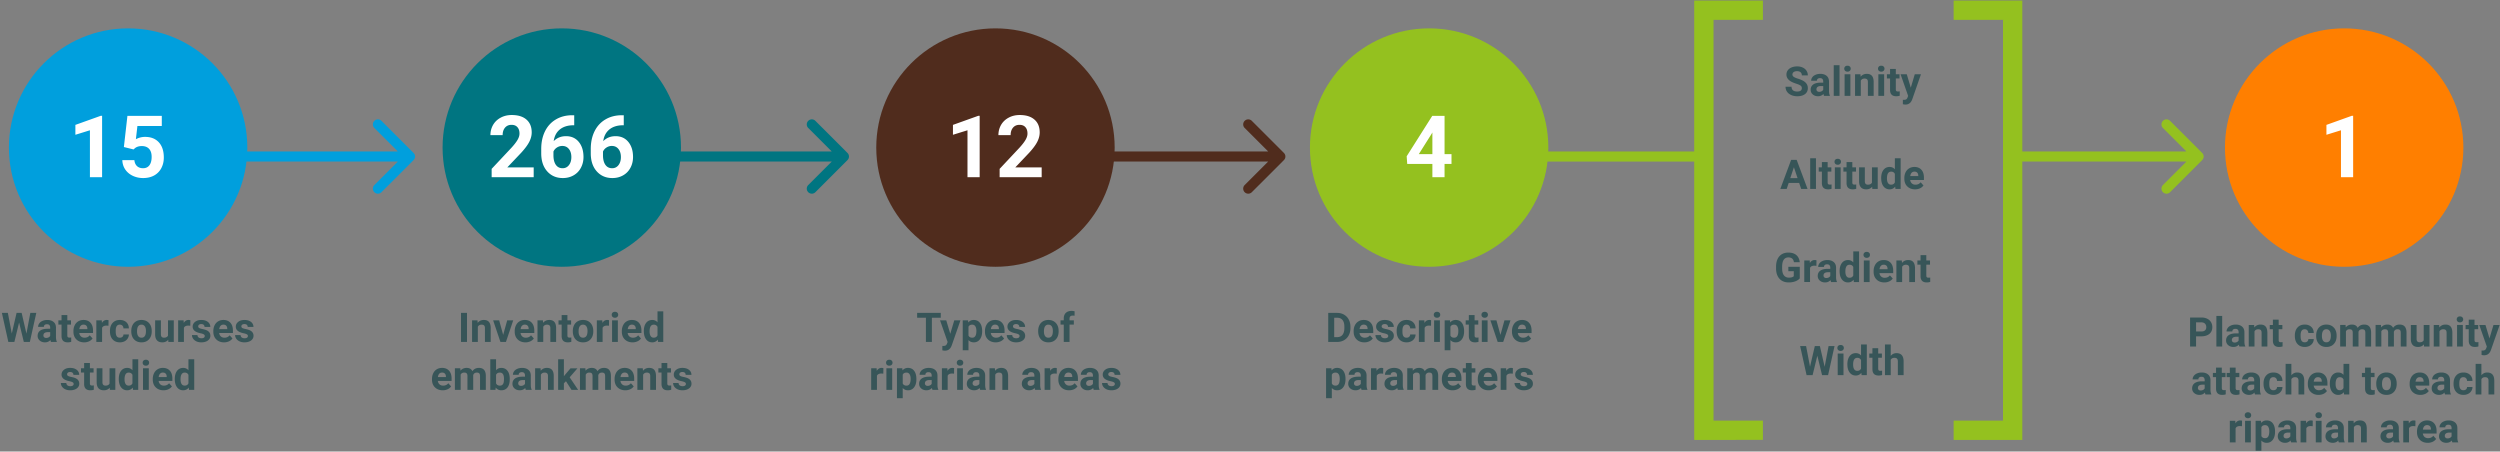 <?xml version="1.0" encoding="UTF-8"?> <svg xmlns="http://www.w3.org/2000/svg" width="991" height="179" fill="none" viewBox="0 0 991 179"><rect x="0" y="0" width="991" height="179" fill="#808080" stroke="none"/><path fill="#502C1D" fill-rule="evenodd" d="M384.118 63.459a2 2 0 0 1 0-2.829l12.728-12.728a2 2 0 1 1 2.828 2.829l-9.313 9.313h112.343l-9.314-9.313a2 2 0 1 1 2.829-2.829l12.727 12.728a2 2 0 0 1 0 2.829l-12.727 12.727a2 2 0 0 1-2.829-2.828l9.314-9.314H390.361l9.313 9.314a2 2 0 0 1-2.828 2.828l-12.728-12.728z" clip-rule="evenodd"></path><path fill="#94C11F" fill-rule="evenodd" d="M676.532 64.044h-126v-4h126v4z" clip-rule="evenodd"></path><path fill="#94C11F" d="M801.36 60.043h65.343l-9.313-9.313a2 2 0 0 1 2.828-2.829l12.728 12.728a2 2 0 0 1 0 2.829l-12.728 12.728a2 2 0 1 1-2.828-2.829l9.313-9.314H801.36v-4z"></path><path fill="#007581" fill-rule="evenodd" d="M211.118 63.459a2 2 0 0 1 0-2.829l12.728-12.728a2 2 0 1 1 2.828 2.829l-9.313 9.313h112.343l-9.314-9.313a2 2 0 1 1 2.829-2.829l12.727 12.728a2 2 0 0 1 0 2.829l-12.727 12.727a2 2 0 0 1-2.829-2.828l9.314-9.314H217.361l9.313 9.314a2 2 0 0 1-2.828 2.828l-12.728-12.728z" clip-rule="evenodd"></path><path fill="#009FDD" fill-rule="evenodd" d="M39.118 63.459a2 2 0 0 1 0-2.829l12.728-12.728a2 2 0 1 1 2.828 2.829l-9.313 9.313h112.343l-9.314-9.313a2 2 0 1 1 2.829-2.829l12.727 12.728a2 2 0 0 1 0 2.829l-12.727 12.727a2 2 0 0 1-2.829-2.828l9.314-9.314H45.361l9.313 9.314a2 2 0 0 1-2.828 2.828L39.118 63.458z" clip-rule="evenodd"></path><path fill="#009FDD" d="M98.037 58.497c0 26.097-21.156 47.253-47.252 47.253-26.097 0-47.253-21.156-47.253-47.253 0-26.096 21.156-47.252 47.253-47.252 26.096 0 47.252 21.156 47.252 47.252z"></path><path fill="#007581" d="M269.945 58.497c0 26.097-21.156 47.253-47.252 47.253-26.097 0-47.253-21.156-47.253-47.253 0-26.096 21.156-47.252 47.253-47.252 26.096 0 47.252 21.156 47.252 47.252z"></path><path fill="#502C1D" d="M441.854 58.497c0 26.097-21.155 47.253-47.252 47.253S347.35 84.594 347.35 58.497c0-26.096 21.155-47.252 47.252-47.252s47.252 21.156 47.252 47.252z"></path><path fill="#94C11F" d="M613.762 58.497c0 26.097-21.155 47.253-47.252 47.253s-47.252-21.156-47.252-47.253c0-26.096 21.155-47.252 47.252-47.252s47.252 21.156 47.252 47.252z"></path><path fill="#FF7F00" d="M976.48 58.497c0 26.097-21.155 47.253-47.252 47.253s-47.252-21.156-47.252-47.253c0-26.096 21.155-47.252 47.252-47.252s47.252 21.156 47.252 47.252z"></path><path fill="#fff" d="M40.472 70.245h-4.827V51.641l-5.761 1.787v-3.924l10.07-3.607h.518v24.348zM49.105 58.288l1.403-12.358h13.628v4.025h-9.67l-.601 5.227a7.653 7.653 0 013.657-.919c2.316 0 4.13.718 5.445 2.154 1.313 1.437 1.97 3.446 1.97 6.03 0 1.569-.334 2.977-1.002 4.224a7.025 7.025 0 01-2.839 2.89c-1.236.679-2.694 1.018-4.375 1.018-1.47 0-2.834-.295-4.092-.885-1.258-.601-2.254-1.442-2.99-2.522-.723-1.08-1.107-2.31-1.151-3.69h4.776c.1 1.013.45 1.803 1.052 2.371.612.557 1.408.835 2.388.835 1.091 0 1.932-.39 2.522-1.169.59-.79.885-1.904.885-3.34 0-1.38-.34-2.438-1.019-3.173-.679-.735-1.642-1.102-2.889-1.102-1.147 0-2.076.3-2.789.902l-.468.434-3.84-.952zM211.554 70.245h-16.666v-3.307l7.865-8.383c1.08-1.18 1.876-2.21 2.388-3.09.524-.88.785-1.714.785-2.505 0-1.08-.272-1.926-.818-2.538-.545-.623-1.325-.935-2.338-.935-1.091 0-1.954.378-2.588 1.135-.624.746-.936 1.732-.936 2.956h-4.843c0-1.48.351-2.833 1.052-4.058.713-1.225 1.715-2.182 3.006-2.872 1.292-.702 2.756-1.052 4.393-1.052 2.505 0 4.447.6 5.828 1.803 1.392 1.203 2.087 2.9 2.087 5.094 0 1.202-.311 2.427-.935 3.674-.623 1.247-1.692 2.7-3.206 4.358l-5.528 5.829h10.454v3.891zM227.62 45.68v3.974h-.468c-2.182.033-3.941.601-5.277 1.703-1.325 1.102-2.121 2.633-2.388 4.593 1.291-1.314 2.922-1.97 4.893-1.97 2.115 0 3.796.756 5.043 2.27 1.247 1.514 1.871 3.507 1.871 5.979 0 1.58-.345 3.011-1.036 4.292a7.295 7.295 0 01-2.905 2.99c-1.247.712-2.661 1.068-4.242 1.068-2.561 0-4.632-.89-6.213-2.672-1.57-1.781-2.354-4.158-2.354-7.131v-1.737c0-2.638.495-4.965 1.486-6.98 1.002-2.027 2.433-3.59 4.292-4.693 1.87-1.113 4.036-1.676 6.496-1.687h.802zm-4.71 12.173c-.779 0-1.486.206-2.121.618-.634.401-1.102.936-1.402 1.604v1.47c0 1.614.317 2.877.951 3.79.635.902 1.526 1.353 2.672 1.353 1.036 0 1.871-.407 2.505-1.22.646-.823.969-1.886.969-3.189 0-1.325-.323-2.394-.969-3.206-.645-.813-1.514-1.22-2.605-1.22zM247.259 45.68v3.974h-.468c-2.182.033-3.941.601-5.277 1.703-1.325 1.102-2.121 2.633-2.388 4.593 1.291-1.314 2.923-1.97 4.893-1.97 2.115 0 3.797.756 5.044 2.27 1.246 1.514 1.87 3.507 1.87 5.979 0 1.58-.345 3.011-1.035 4.292a7.303 7.303 0 01-2.906 2.99c-1.247.712-2.661 1.068-4.242 1.068-2.561 0-4.632-.89-6.212-2.672-1.57-1.781-2.355-4.158-2.355-7.131v-1.737c0-2.638.495-4.965 1.486-6.98 1.002-2.027 2.433-3.59 4.292-4.693 1.87-1.113 4.036-1.676 6.496-1.687h.802zm-4.709 12.173a3.81 3.81 0 00-2.121.618c-.635.401-1.103.936-1.403 1.604v1.47c0 1.614.317 2.877.952 3.79.634.902 1.525 1.353 2.672 1.353 1.035 0 1.87-.407 2.505-1.22.645-.823.968-1.886.968-3.189 0-1.325-.323-2.394-.968-3.206-.646-.813-1.514-1.22-2.605-1.22zM388.338 70.245h-4.826V51.641l-5.762 1.787v-3.924l10.07-3.608h.518v24.349zM412.92 70.245h-16.666v-3.307l7.865-8.383c1.08-1.18 1.876-2.21 2.388-3.09.524-.88.785-1.714.785-2.505 0-1.08-.272-1.926-.818-2.538-.545-.623-1.325-.935-2.338-.935-1.091 0-1.954.378-2.588 1.135-.624.746-.936 1.732-.936 2.956h-4.843c0-1.48.351-2.833 1.052-4.058.713-1.225 1.715-2.182 3.006-2.872 1.292-.702 2.756-1.052 4.393-1.052 2.505 0 4.447.6 5.828 1.803 1.392 1.203 2.087 2.9 2.087 5.094 0 1.202-.311 2.427-.935 3.674-.623 1.247-1.692 2.7-3.206 4.358l-5.528 5.829h10.454v3.891zM572.622 61.093h2.755v3.891h-2.755v5.26h-4.827v-5.26h-9.97l-.217-3.039 10.137-16.015h4.877v15.163zm-10.204 0h5.377V52.51l-.317.552-5.06 8.032zM932.785 70.245h-4.827V51.641l-5.761 1.787v-3.924l10.07-3.607h.518v24.348z"></path><path fill="#375558" d="M10.473 132.228l1.55-8.196h2.365l-2.555 11.518H9.444l-1.875-7.705-1.874 7.705h-2.39L.75 124.032h2.366l1.558 8.18 1.899-8.18h2.009l1.89 8.196zM20.218 135.55a2.541 2.541 0 01-.23-.767c-.553.617-1.273.925-2.159.925-.838 0-1.534-.242-2.088-.728a2.345 2.345 0 01-.823-1.835c0-.907.335-1.603 1.005-2.088.675-.485 1.648-.731 2.919-.736h1.052v-.49c0-.396-.103-.712-.308-.95-.2-.237-.52-.356-.958-.356-.385 0-.688.093-.91.277-.216.185-.324.438-.324.76h-2.286c0-.496.153-.955.459-1.377.306-.422.738-.751 1.297-.989.56-.242 1.187-.363 1.883-.363 1.055 0 1.89.266 2.508.799.622.527.933 1.27.933 2.23v3.71c.005.812.119 1.427.34 1.844v.134h-2.31zm-1.89-1.59c.337 0 .648-.074.933-.222a1.5 1.5 0 00.633-.609v-1.471h-.854c-1.145 0-1.754.396-1.828 1.187l-.008.134c0 .285.1.52.301.704.2.185.475.277.823.277zM26.681 124.887v2.104h1.464v1.677H26.68v4.272c0 .316.06.543.182.68s.354.205.696.205c.253 0 .478-.018.673-.055v1.733a4.71 4.71 0 01-1.385.205c-1.603 0-2.42-.809-2.452-2.428v-4.612h-1.25v-1.677h1.25v-2.104h2.286zM33.358 135.708c-1.255 0-2.278-.385-3.07-1.155-.785-.77-1.178-1.795-1.178-3.077v-.221c0-.86.166-1.627.498-2.302.332-.681.802-1.203 1.408-1.567.612-.369 1.308-.553 2.089-.553 1.17 0 2.09.369 2.76 1.107.675.738 1.013 1.785 1.013 3.141v.933h-5.45c.073.559.295 1.007.664 1.345.375.337.846.506 1.416.506.88 0 1.569-.319 2.065-.957l1.123 1.258a3.461 3.461 0 01-1.392 1.139 4.605 4.605 0 01-1.946.403zm-.261-7.024c-.454 0-.823.153-1.108.458-.28.306-.459.744-.538 1.314h3.18v-.182c-.01-.507-.147-.897-.411-1.171-.264-.28-.638-.419-1.123-.419zM42.993 129.135a6.089 6.089 0 00-.823-.064c-.865 0-1.432.293-1.7.878v5.601h-2.287v-8.559h2.16l.063 1.02c.459-.786 1.094-1.178 1.907-1.178.253 0 .49.034.711.102l-.031 2.2zM47.502 133.865c.422 0 .764-.116 1.028-.348.264-.232.401-.541.411-.926h2.144a2.95 2.95 0 01-.474 1.598c-.311.48-.739.855-1.282 1.124a4.015 4.015 0 01-1.788.395c-1.223 0-2.188-.387-2.895-1.163-.707-.78-1.06-1.856-1.06-3.227v-.15c0-1.319.35-2.371 1.052-3.157.702-.786 1.664-1.178 2.888-1.178 1.07 0 1.927.305 2.57.917.65.607.979 1.416.99 2.429H48.94c-.01-.443-.147-.802-.41-1.076-.264-.28-.613-.419-1.045-.419-.533 0-.936.195-1.21.585-.27.385-.404 1.013-.404 1.883v.237c0 .881.135 1.514.404 1.899s.677.577 1.226.577zM52.035 131.191c0-.849.163-1.606.49-2.27a3.597 3.597 0 011.408-1.543c.617-.363 1.332-.545 2.144-.545 1.155 0 2.096.353 2.824 1.06.733.706 1.142 1.666 1.226 2.879l.016.585c0 1.314-.367 2.368-1.1 3.165-.733.791-1.716 1.186-2.95 1.186-1.234 0-2.22-.395-2.959-1.186-.733-.791-1.1-1.867-1.1-3.228v-.103zm2.286.166c0 .813.153 1.435.459 1.867.305.427.743.641 1.313.641.553 0 .986-.211 1.297-.633.311-.427.467-1.107.467-2.041 0-.796-.156-1.413-.467-1.851-.311-.438-.749-.656-1.313-.656-.56 0-.992.218-1.297.656-.306.433-.46 1.105-.46 2.017zM66.677 134.68c-.564.685-1.345 1.028-2.342 1.028-.917 0-1.619-.263-2.104-.791-.48-.527-.725-1.3-.735-2.318v-5.608h2.286v5.529c0 .891.406 1.337 1.218 1.337.775 0 1.308-.269 1.598-.807v-6.059h2.294v8.559H66.74l-.063-.87zM75.426 129.135a6.086 6.086 0 00-.823-.064c-.864 0-1.431.293-1.7.878v5.601h-2.287v-8.559h2.16l.063 1.02c.46-.786 1.095-1.178 1.907-1.178.253 0 .49.034.712.102l-.032 2.2zM81.17 133.185c0-.28-.14-.499-.42-.657-.274-.163-.717-.308-1.33-.435-2.035-.427-3.053-1.292-3.053-2.595 0-.759.314-1.392.942-1.898.633-.512 1.458-.767 2.476-.767 1.086 0 1.954.255 2.602.767.654.511.981 1.176.981 1.993h-2.286c0-.327-.105-.596-.316-.807-.211-.216-.54-.324-.99-.324-.384 0-.682.087-.893.261a.825.825 0 00-.316.665c0 .253.118.458.356.617.242.153.648.287 1.218.403a9.58 9.58 0 011.44.38c1.207.443 1.811 1.21 1.811 2.302 0 .78-.335 1.413-1.005 1.898-.67.48-1.534.72-2.594.72-.718 0-1.356-.126-1.915-.38-.553-.258-.989-.609-1.305-1.052a2.459 2.459 0 01-.475-1.447h2.168c.021.406.171.717.45.933.28.216.655.325 1.124.325.438 0 .767-.082.989-.246a.78.78 0 00.34-.656zM88.81 135.708c-1.255 0-2.278-.385-3.069-1.155-.785-.77-1.178-1.795-1.178-3.077v-.221c0-.86.166-1.627.498-2.302.332-.681.802-1.203 1.408-1.567.612-.369 1.308-.553 2.089-.553 1.17 0 2.09.369 2.76 1.107.675.738 1.013 1.785 1.013 3.141v.933h-5.45c.073.559.295 1.007.664 1.345.374.337.846.506 1.416.506.88 0 1.569-.319 2.065-.957l1.123 1.258a3.461 3.461 0 01-1.392 1.139 4.605 4.605 0 01-1.946.403zm-.26-7.024c-.454 0-.823.153-1.108.458-.28.306-.459.744-.538 1.314h3.18v-.182c-.01-.507-.147-.897-.411-1.171-.264-.28-.638-.419-1.123-.419zM98.272 133.185c0-.28-.14-.499-.42-.657-.274-.163-.717-.308-1.329-.435-2.035-.427-3.053-1.292-3.053-2.595 0-.759.314-1.392.941-1.898.633-.512 1.459-.767 2.476-.767 1.087 0 1.954.255 2.603.767.654.511.981 1.176.981 1.993h-2.286c0-.327-.106-.596-.317-.807-.21-.216-.54-.324-.989-.324-.385 0-.683.087-.894.261a.825.825 0 00-.316.665c0 .253.119.458.356.617.243.153.649.287 1.218.403a9.58 9.58 0 011.44.38c1.208.443 1.812 1.21 1.812 2.302 0 .78-.335 1.413-1.005 1.898-.67.48-1.535.72-2.595.72-.717 0-1.355-.126-1.914-.38-.554-.258-.989-.609-1.305-1.052a2.459 2.459 0 01-.475-1.447h2.168c.02.406.17.717.45.933.28.216.654.325 1.124.325.437 0 .767-.082.989-.246a.78.78 0 00.34-.656zM29.197 152.185c0-.28-.14-.499-.42-.657-.274-.163-.717-.308-1.328-.435-2.036-.427-3.054-1.292-3.054-2.595 0-.759.314-1.392.942-1.898.632-.512 1.458-.767 2.476-.767 1.086 0 1.953.255 2.602.767.654.511.98 1.176.98 1.993H29.11c0-.327-.106-.596-.317-.807-.21-.216-.54-.324-.988-.324-.385 0-.683.087-.894.261a.825.825 0 00-.317.665c0 .253.119.458.356.617.243.153.649.287 1.218.403.57.111 1.05.237 1.44.38 1.208.443 1.812 1.21 1.812 2.302 0 .78-.335 1.413-1.005 1.898-.67.48-1.535.72-2.595.72-.717 0-1.355-.126-1.914-.38-.554-.258-.989-.609-1.305-1.052a2.46 2.46 0 01-.475-1.447h2.168c.02.406.171.717.45.933.28.216.654.325 1.124.325.438 0 .767-.082.989-.246a.78.78 0 00.34-.656zM35.636 143.887v2.104h1.463v1.677h-1.463v4.271c0 .317.06.544.182.681.121.137.353.205.696.205.253 0 .477-.018.672-.055v1.733a4.71 4.71 0 01-1.384.205c-1.603 0-2.42-.809-2.452-2.428v-4.612H32.1v-1.677h1.25v-2.104h2.286zM43.5 153.68c-.565.685-1.346 1.028-2.342 1.028-.918 0-1.62-.263-2.105-.791-.48-.527-.725-1.3-.735-2.318v-5.608h2.286v5.529c0 .891.406 1.337 1.218 1.337.775 0 1.308-.269 1.598-.807v-6.059h2.294v8.559h-2.152l-.063-.87zM47.083 150.207c0-1.334.297-2.397.893-3.188.602-.791 1.422-1.186 2.46-1.186.834 0 1.522.311 2.065.933v-4.367h2.294v12.151h-2.064l-.111-.91c-.57.712-1.303 1.068-2.2 1.068-1.007 0-1.816-.395-2.428-1.186-.606-.797-.91-1.902-.91-3.315zm2.286.166c0 .802.14 1.416.419 1.843.28.428.686.641 1.218.641.707 0 1.205-.298 1.495-.894v-3.378c-.284-.595-.778-.893-1.479-.893-1.102 0-1.653.893-1.653 2.681zM58.98 154.55h-2.294v-8.559h2.294v8.559zm-2.428-10.774c0-.343.113-.625.34-.847.232-.221.545-.332.941-.332.39 0 .701.111.933.332.233.222.349.504.349.847 0 .348-.12.633-.357.854-.232.222-.54.332-.925.332s-.696-.11-.933-.332c-.233-.221-.349-.506-.349-.854zM64.81 154.708c-1.255 0-2.278-.385-3.07-1.155-.785-.77-1.178-1.795-1.178-3.077v-.221c0-.86.166-1.627.498-2.302.333-.681.802-1.203 1.409-1.567.611-.369 1.307-.553 2.088-.553 1.17 0 2.091.369 2.76 1.107.676.738 1.013 1.785 1.013 3.141v.933h-5.45c.074.559.295 1.007.664 1.345.375.337.847.506 1.416.506.881 0 1.57-.319 2.065-.957l1.123 1.258a3.46 3.46 0 01-1.392 1.139 4.605 4.605 0 01-1.946.403zm-.261-7.024c-.454 0-.823.153-1.107.458-.28.306-.46.744-.538 1.314h3.18v-.182c-.01-.507-.148-.897-.412-1.171-.263-.28-.638-.419-1.123-.419zM69.28 150.207c0-1.334.297-2.397.893-3.188.602-.791 1.422-1.186 2.46-1.186.834 0 1.522.311 2.065.933v-4.367h2.294v12.151h-2.064l-.111-.91c-.57.712-1.303 1.068-2.2 1.068-1.007 0-1.816-.395-2.428-1.186-.606-.797-.91-1.902-.91-3.315zm2.286.166c0 .802.14 1.416.419 1.843.28.428.686.641 1.218.641.707 0 1.205-.298 1.495-.894v-3.378c-.284-.595-.778-.893-1.479-.893-1.102 0-1.653.893-1.653 2.681zM185.117 135.55h-2.373v-11.518h2.373v11.518zM189.278 126.991l.071.989c.612-.765 1.432-1.147 2.461-1.147.907 0 1.582.266 2.025.799.443.532.669 1.329.68 2.389v5.529h-2.286v-5.474c0-.485-.106-.836-.317-1.052-.211-.222-.561-.332-1.052-.332-.643 0-1.126.274-1.447.822v6.036h-2.286v-8.559h2.151zM199.459 132.758l1.59-5.767h2.389l-2.887 8.559h-2.184l-2.887-8.559h2.389l1.59 5.767zM208.279 135.708c-1.255 0-2.278-.385-3.069-1.155-.786-.77-1.179-1.795-1.179-3.077v-.221c0-.86.167-1.627.499-2.302.332-.681.801-1.203 1.408-1.567.612-.369 1.308-.553 2.088-.553 1.171 0 2.091.369 2.761 1.107.675.738 1.013 1.785 1.013 3.141v.933h-5.451c.074.559.296 1.007.665 1.345.374.337.846.506 1.416.506.88 0 1.569-.319 2.064-.957l1.124 1.258a3.46 3.46 0 01-1.393 1.139 4.604 4.604 0 01-1.946.403zm-.261-7.024c-.453 0-.822.153-1.107.458-.28.306-.459.744-.538 1.314h3.18v-.182c-.011-.507-.148-.897-.411-1.171-.264-.28-.639-.419-1.124-.419zM215.209 126.991l.071.989c.612-.765 1.432-1.147 2.46-1.147.907 0 1.582.266 2.025.799.443.532.67 1.329.681 2.389v5.529h-2.286v-5.474c0-.485-.106-.836-.317-1.052-.211-.222-.561-.332-1.052-.332-.643 0-1.126.274-1.448.822v6.036h-2.286v-8.559h2.152zM224.923 124.887v2.104h1.464v1.677h-1.464v4.272c0 .316.061.543.182.68s.353.206.696.206c.253 0 .477-.019.673-.056v1.733c-.449.137-.91.205-1.385.205-1.603 0-2.42-.809-2.452-2.428v-4.612h-1.25v-1.677h1.25v-2.104h2.286zM227.067 131.191c0-.849.163-1.606.49-2.27a3.601 3.601 0 011.408-1.543c.617-.363 1.332-.545 2.144-.545 1.155 0 2.096.353 2.824 1.06.733.706 1.142 1.666 1.226 2.879l.016.585c0 1.314-.366 2.368-1.099 3.165-.733.791-1.717 1.186-2.951 1.186s-2.22-.395-2.959-1.186c-.733-.791-1.099-1.867-1.099-3.228v-.103zm2.286.166c0 .813.153 1.435.459 1.867.306.427.743.641 1.313.641.554 0 .986-.211 1.297-.633.311-.427.467-1.107.467-2.041 0-.796-.156-1.413-.467-1.851-.311-.437-.749-.656-1.313-.656-.559 0-.991.219-1.297.656-.306.433-.459 1.105-.459 2.017zM241.393 129.135a6.082 6.082 0 00-.823-.064c-.865 0-1.432.293-1.701.878v5.601h-2.286v-8.559h2.16l.063 1.02c.459-.786 1.094-1.178 1.907-1.178.253 0 .49.034.712.102l-.032 2.2zM244.913 135.55h-2.294v-8.559h2.294v8.559zm-2.428-10.774c0-.343.113-.625.34-.847.232-.221.546-.332.941-.332.39 0 .701.111.934.332.232.222.348.504.348.847 0 .348-.119.633-.356.854-.232.222-.541.332-.926.332s-.696-.11-.933-.332c-.232-.221-.348-.506-.348-.854zM250.743 135.708c-1.255 0-2.278-.385-3.069-1.155-.786-.77-1.179-1.795-1.179-3.077v-.221c0-.86.166-1.627.499-2.302.332-.681.801-1.203 1.408-1.567.611-.369 1.308-.553 2.088-.553 1.171 0 2.091.369 2.761 1.107.675.738 1.012 1.785 1.012 3.141v.933h-5.45c.074.559.295 1.007.664 1.345.375.337.847.506 1.416.506.881 0 1.569-.319 2.065-.957l1.123 1.258a3.45 3.45 0 01-1.392 1.139 4.604 4.604 0 01-1.946.403zm-.261-7.024c-.453 0-.823.153-1.107.458-.28.306-.459.744-.538 1.314h3.18v-.182c-.011-.507-.148-.897-.412-1.171-.263-.28-.638-.419-1.123-.419zM255.213 131.207c0-1.334.298-2.397.894-3.188.601-.791 1.421-1.186 2.46-1.186.833 0 1.521.311 2.064.933v-4.367h2.294v12.151h-2.064l-.111-.91c-.57.712-1.303 1.068-2.199 1.068-1.007 0-1.817-.395-2.429-1.186-.606-.797-.909-1.902-.909-3.315zm2.286.166c0 .802.14 1.416.419 1.843.28.428.686.641 1.218.641.707 0 1.205-.298 1.495-.894v-3.378c-.284-.595-.778-.893-1.479-.893-1.102 0-1.653.893-1.653 2.681zM175.49 154.708c-1.255 0-2.278-.385-3.069-1.155-.786-.77-1.179-1.795-1.179-3.077v-.221c0-.86.166-1.627.499-2.302.332-.681.801-1.203 1.408-1.567.611-.369 1.308-.553 2.088-.553 1.171 0 2.091.369 2.761 1.107.675.738 1.012 1.785 1.012 3.141v.933h-5.45c.074.559.295 1.007.664 1.345.375.337.847.506 1.416.506.881 0 1.569-.319 2.065-.957l1.123 1.258a3.45 3.45 0 01-1.392 1.139 4.604 4.604 0 01-1.946.403zm-.261-7.024c-.453 0-.823.153-1.107.458-.28.306-.459.744-.538 1.314h3.18v-.182c-.011-.507-.148-.897-.412-1.171-.263-.28-.638-.419-1.123-.419zM182.459 145.991l.072.957c.606-.744 1.426-1.115 2.46-1.115 1.102 0 1.859.435 2.27 1.305.601-.87 1.458-1.305 2.571-1.305.928 0 1.619.271 2.073.814.453.538.68 1.35.68 2.437v5.466h-2.294v-5.458c0-.485-.095-.839-.285-1.06-.19-.227-.525-.34-1.005-.34-.685 0-1.16.327-1.424.98l.008 5.878h-2.286v-5.45c0-.496-.097-.855-.292-1.076-.196-.222-.528-.332-.997-.332-.649 0-1.118.269-1.408.806v6.052h-2.286v-8.559h2.143zM202.062 150.35c0 1.371-.293 2.441-.878 3.211-.586.765-1.403 1.147-2.453 1.147-.928 0-1.669-.356-2.223-1.068l-.102.91h-2.057v-12.151h2.286v4.359c.527-.617 1.221-.925 2.081-.925 1.044 0 1.861.385 2.452 1.155.596.764.894 1.843.894 3.235v.127zm-2.286-.167c0-.864-.138-1.495-.412-1.89-.274-.401-.683-.601-1.226-.601-.728 0-1.229.298-1.503.893v3.378c.28.601.786.902 1.519.902.738 0 1.223-.364 1.455-1.092.111-.348.167-.878.167-1.59zM208.438 154.55a2.538 2.538 0 01-.23-.767c-.554.617-1.273.925-2.159.925-.839 0-1.535-.242-2.089-.728-.548-.485-.822-1.096-.822-1.835 0-.907.334-1.603 1.004-2.088.675-.485 1.648-.731 2.919-.736h1.052v-.49c0-.396-.103-.712-.308-.95-.201-.237-.52-.356-.957-.356-.385 0-.689.093-.91.277-.216.185-.324.438-.324.76h-2.287c0-.496.153-.955.459-1.377.306-.422.738-.751 1.297-.989.56-.242 1.187-.363 1.883-.363 1.055 0 1.891.266 2.508.799.622.527.933 1.271.933 2.23v3.71c.006.813.119 1.427.34 1.844v.134h-2.309zm-1.891-1.59c.337 0 .649-.074.933-.222.285-.152.496-.355.633-.609v-1.471h-.854c-1.144 0-1.754.396-1.827 1.187l-.008.134c0 .285.1.52.3.704.201.185.475.277.823.277zM214.268 145.991l.071.989c.612-.765 1.432-1.147 2.46-1.147.907 0 1.582.266 2.025.799.443.532.67 1.329.68 2.389v5.529h-2.286v-5.474c0-.485-.105-.836-.316-1.052-.211-.222-.562-.332-1.052-.332-.644 0-1.126.274-1.448.822v6.036h-2.286v-8.559h2.152zM224.354 151.117l-.823.823v2.61h-2.286v-12.151h2.286v6.732l.443-.569 2.191-2.571h2.745l-3.093 3.567 3.362 4.992h-2.626l-2.199-3.433zM232.043 145.991l.071.957c.606-.744 1.426-1.115 2.46-1.115 1.102 0 1.859.435 2.27 1.305.602-.87 1.459-1.305 2.571-1.305.928 0 1.619.271 2.073.814.453.538.68 1.35.68 2.437v5.466h-2.294v-5.458c0-.485-.095-.839-.285-1.06-.19-.227-.524-.34-1.004-.34-.686 0-1.161.327-1.424.98l.008 5.878h-2.286v-5.45c0-.496-.098-.855-.293-1.076-.195-.222-.528-.332-.997-.332-.649 0-1.118.269-1.408.806v6.052h-2.286v-8.559h2.144zM247.872 154.708c-1.256 0-2.279-.385-3.07-1.155-.785-.77-1.178-1.795-1.178-3.077v-.221c0-.86.166-1.627.498-2.302.332-.681.802-1.203 1.408-1.567.612-.369 1.308-.553 2.088-.553 1.171 0 2.092.369 2.761 1.107.675.738 1.013 1.785 1.013 3.141v.933h-5.451c.074.559.296 1.007.665 1.345.374.337.846.506 1.416.506.881 0 1.569-.319 2.065-.957l1.123 1.258a3.464 3.464 0 01-1.392 1.139 4.607 4.607 0 01-1.946.403zm-.261-7.024c-.454 0-.823.153-1.108.458-.279.306-.459.744-.538 1.314h3.18v-.182c-.01-.507-.147-.897-.411-1.171-.264-.28-.638-.419-1.123-.419zM254.801 145.991l.071.989c.612-.765 1.432-1.147 2.461-1.147.907 0 1.582.266 2.025.799.443.532.67 1.329.68 2.389v5.529h-2.286v-5.474c0-.485-.106-.836-.317-1.052-.21-.222-.561-.332-1.052-.332-.643 0-1.126.274-1.447.822v6.036h-2.286v-8.559h2.151zM264.515 143.887v2.104h1.464v1.677h-1.464v4.272c0 .316.061.543.182.68.122.137.354.206.696.206.254 0 .478-.019.673-.056v1.733a4.71 4.71 0 01-1.384.205c-1.604 0-2.421-.809-2.453-2.428v-4.612h-1.25v-1.677h1.25v-2.104h2.286zM271.888 152.185c0-.28-.14-.499-.419-.657-.274-.163-.717-.308-1.329-.435-2.036-.427-3.054-1.292-3.054-2.595 0-.759.314-1.392.942-1.898.633-.512 1.458-.767 2.476-.767 1.086 0 1.954.255 2.602.767.654.511.981 1.176.981 1.993h-2.286c0-.327-.105-.596-.316-.807-.211-.216-.541-.324-.989-.324-.385 0-.683.087-.894.261a.825.825 0 00-.317.665c0 .253.119.459.356.617.243.153.649.287 1.219.403a9.582 9.582 0 011.439.38c1.208.443 1.812 1.21 1.812 2.302 0 .78-.335 1.413-1.005 1.898-.669.48-1.534.72-2.594.72-.718 0-1.356-.126-1.915-.379-.553-.259-.989-.61-1.305-1.053a2.463 2.463 0 01-.475-1.447h2.168c.021.406.171.717.451.933.279.216.654.325 1.123.325.438 0 .767-.082.989-.246a.78.78 0 00.34-.656zM372.927 125.955h-3.528v9.595h-2.373v-9.595h-3.48v-1.923h9.381v1.923zM376.685 132.315l1.582-5.324h2.452l-3.441 9.888-.19.451c-.511 1.118-1.355 1.677-2.531 1.677-.332 0-.67-.05-1.013-.15v-1.733l.349.008c.432 0 .754-.066.965-.198.216-.131.385-.35.506-.656l.269-.704-2.998-8.583h2.46l1.59 5.324zM389.326 131.35c0 1.318-.301 2.375-.902 3.172-.596.791-1.403 1.186-2.42 1.186-.865 0-1.564-.3-2.097-.901v4.034h-2.286v-11.85h2.12l.079.838c.554-.664 1.276-.996 2.168-.996 1.054 0 1.875.39 2.46 1.17.585.781.878 1.857.878 3.228v.119zm-2.286-.167c0-.796-.143-1.41-.427-1.843-.28-.432-.689-.648-1.226-.648-.718 0-1.211.274-1.48.822v3.505c.28.564.778.846 1.495.846 1.092 0 1.638-.894 1.638-2.682zM394.689 135.708c-1.255 0-2.278-.385-3.069-1.155-.786-.77-1.179-1.795-1.179-3.077v-.221c0-.86.166-1.627.499-2.302.332-.681.801-1.203 1.408-1.567.612-.369 1.308-.553 2.088-.553 1.171 0 2.091.369 2.761 1.107.675.738 1.013 1.785 1.013 3.141v.933h-5.451c.074.559.295 1.007.665 1.345.374.337.846.506 1.416.506.88 0 1.569-.319 2.064-.957l1.124 1.258a3.46 3.46 0 01-1.393 1.139 4.604 4.604 0 01-1.946.403zm-.261-7.024c-.453 0-.822.153-1.107.459-.28.305-.459.743-.538 1.313h3.18v-.182c-.011-.506-.148-.897-.411-1.171-.264-.279-.639-.419-1.124-.419zM404.15 133.185c0-.28-.139-.499-.419-.657-.274-.163-.717-.308-1.329-.435-2.036-.427-3.053-1.292-3.053-2.594 0-.76.313-1.393.941-1.899.633-.512 1.458-.767 2.476-.767 1.086 0 1.954.255 2.603.767.654.512.98 1.176.98 1.993h-2.286c0-.326-.105-.595-.316-.806-.211-.217-.541-.325-.989-.325-.385 0-.683.087-.894.261a.824.824 0 00-.316.665c0 .253.118.459.356.617.242.153.648.287 1.218.403a9.72 9.72 0 011.44.38c1.207.443 1.811 1.21 1.811 2.302 0 .78-.335 1.413-1.004 1.898-.67.48-1.535.72-2.595.72-.717 0-1.355-.126-1.914-.379-.554-.259-.989-.609-1.306-1.052a2.467 2.467 0 01-.474-1.448h2.167c.021.406.172.717.451.933.28.217.654.325 1.123.325.438 0 .768-.082.989-.246a.78.78 0 00.34-.656zM411.531 131.191c0-.849.163-1.605.49-2.27a3.599 3.599 0 011.408-1.542c.617-.364 1.332-.546 2.144-.546 1.155 0 2.096.353 2.824 1.06.733.706 1.142 1.666 1.226 2.879l.016.586c0 1.313-.366 2.367-1.099 3.164-.733.791-1.717 1.186-2.951 1.186s-2.22-.395-2.959-1.186c-.733-.791-1.099-1.867-1.099-3.228v-.103zm2.286.167c0 .812.153 1.434.459 1.866.306.428.743.641 1.313.641.554 0 .986-.211 1.297-.633.311-.427.467-1.107.467-2.041 0-.796-.156-1.413-.467-1.851-.311-.437-.749-.656-1.313-.656-.559 0-.991.219-1.297.656-.306.433-.459 1.105-.459 2.018zM421.672 135.55v-6.882h-1.273v-1.677h1.273v-.728c0-.96.274-1.703.823-2.231.554-.532 1.326-.799 2.318-.799.316 0 .704.053 1.163.159l-.024 1.772a2.884 2.884 0 00-.696-.072c-.86 0-1.29.404-1.29 1.211v.688h1.701v1.677h-1.701v6.882h-2.294zM350.145 148.135a6.082 6.082 0 00-.823-.064c-.865 0-1.431.293-1.7.878v5.601h-2.287v-8.559h2.16l.063 1.02c.459-.785 1.095-1.178 1.907-1.178.253 0 .49.034.712.103l-.032 2.199zM353.665 154.55h-2.294v-8.559h2.294v8.559zm-2.428-10.774c0-.343.113-.625.34-.846.232-.222.546-.333.941-.333.39 0 .702.111.934.333.232.221.348.503.348.846 0 .348-.119.633-.356.854-.232.222-.541.333-.926.333s-.696-.111-.933-.333c-.232-.221-.348-.506-.348-.854zM363.261 150.35c0 1.318-.301 2.375-.902 3.172-.596.791-1.403 1.186-2.421 1.186-.865 0-1.563-.3-2.096-.901v4.034h-2.286v-11.85h2.12l.079.838c.554-.664 1.276-.996 2.167-.996 1.055 0 1.875.39 2.461 1.17.585.781.878 1.857.878 3.228v.119zm-2.286-.167c0-.796-.143-1.41-.428-1.843-.279-.432-.688-.648-1.226-.648-.717 0-1.21.274-1.479.822v3.505c.28.564.778.846 1.495.846 1.092 0 1.638-.894 1.638-2.682zM369.645 154.55a2.538 2.538 0 01-.23-.767c-.554.617-1.273.925-2.159.925-.839 0-1.535-.242-2.089-.727a2.349 2.349 0 01-.823-1.836c0-.907.335-1.603 1.005-2.088.675-.485 1.648-.73 2.919-.736h1.052v-.49c0-.396-.103-.712-.308-.949-.201-.238-.52-.356-.957-.356-.385 0-.689.092-.91.276-.216.185-.325.438-.325.76h-2.286c0-.496.153-.955.459-1.377.306-.421.738-.751 1.297-.988.559-.243 1.187-.364 1.883-.364 1.055 0 1.891.266 2.508.799.622.527.933 1.271.933 2.23v3.71c.006.813.119 1.427.34 1.844v.134h-2.309zm-1.891-1.59c.337 0 .649-.074.933-.221a1.5 1.5 0 00.633-.61v-1.471h-.854c-1.145 0-1.754.396-1.827 1.187l-.008.134c0 .285.1.52.3.704.201.185.475.277.823.277zM378.18 148.135a6.082 6.082 0 00-.823-.064c-.865 0-1.431.293-1.7.878v5.601h-2.287v-8.559h2.16l.063 1.02c.459-.785 1.095-1.178 1.907-1.178.253 0 .49.034.712.103l-.032 2.199zM381.7 154.55h-2.294v-8.559h2.294v8.559zm-2.428-10.774c0-.343.113-.625.34-.846.232-.222.546-.333.941-.333.39 0 .702.111.934.333.232.221.348.503.348.846 0 .348-.119.633-.356.854-.232.222-.541.333-.926.333s-.696-.111-.933-.333c-.232-.221-.348-.506-.348-.854zM388.551 154.55a2.538 2.538 0 01-.23-.767c-.553.617-1.273.925-2.159.925-.839 0-1.535-.242-2.089-.727a2.348 2.348 0 01-.822-1.836c0-.907.335-1.603 1.004-2.088.675-.485 1.648-.73 2.919-.736h1.052v-.49c0-.396-.102-.712-.308-.949-.2-.238-.52-.356-.957-.356-.385 0-.688.092-.91.276-.216.185-.324.438-.324.76h-2.286c0-.496.152-.955.458-1.377.306-.421.739-.751 1.298-.988.559-.243 1.186-.364 1.882-.364 1.055 0 1.891.266 2.508.799.622.527.933 1.271.933 2.23v3.71c.006.813.119 1.427.341 1.844v.134h-2.31zm-1.891-1.59c.338 0 .649-.074.934-.221.284-.153.495-.356.632-.61v-1.471h-.854c-1.144 0-1.753.396-1.827 1.187l-.008.134c0 .285.1.52.3.704.201.185.475.277.823.277zM394.381 145.991l.071.989c.612-.765 1.432-1.147 2.46-1.147.907 0 1.582.266 2.025.799.443.532.67 1.329.681 2.389v5.529h-2.287v-5.474c0-.485-.105-.836-.316-1.052-.211-.222-.562-.332-1.052-.332-.643 0-1.126.274-1.448.822v6.036h-2.286v-8.559h2.152zM410.352 154.55a2.539 2.539 0 01-.229-.767c-.554.617-1.274.925-2.16.925-.838 0-1.534-.242-2.088-.727a2.346 2.346 0 01-.823-1.836c0-.907.335-1.603 1.005-2.088.675-.485 1.648-.73 2.919-.736h1.052v-.49c0-.396-.103-.712-.309-.949-.2-.238-.519-.356-.957-.356-.385 0-.688.092-.91.276-.216.185-.324.438-.324.76h-2.286c0-.496.153-.955.459-1.377.306-.421.738-.751 1.297-.988.559-.243 1.187-.364 1.883-.364 1.055 0 1.89.266 2.508.799.622.527.933 1.271.933 2.23v3.71c.005.813.119 1.427.34 1.844v.134h-2.31zm-1.89-1.59c.337 0 .648-.074.933-.221a1.5 1.5 0 00.633-.61v-1.471h-.854c-1.145 0-1.754.396-1.828 1.187l-.008.134c0 .285.101.52.301.704.2.185.475.277.823.277zM418.888 148.135a6.094 6.094 0 00-.823-.064c-.865 0-1.432.293-1.701.878v5.601h-2.286v-8.559h2.16l.063 1.02c.459-.785 1.094-1.178 1.906-1.178.254 0 .491.034.712.103l-.031 2.199zM423.776 154.708c-1.255 0-2.278-.385-3.069-1.155-.786-.77-1.179-1.795-1.179-3.077v-.221c0-.86.167-1.627.499-2.302.332-.681.801-1.203 1.408-1.567.612-.369 1.308-.553 2.088-.553 1.171 0 2.091.369 2.761 1.107.675.738 1.013 1.785 1.013 3.141v.933h-5.451c.074.559.296 1.007.665 1.345.374.337.846.506 1.416.506.88 0 1.569-.319 2.064-.957l1.124 1.258a3.46 3.46 0 01-1.393 1.139 4.604 4.604 0 01-1.946.403zm-.261-7.024c-.453 0-.822.153-1.107.459-.28.305-.459.743-.538 1.313h3.18v-.182c-.011-.506-.148-.897-.411-1.171-.264-.279-.638-.419-1.124-.419zM433.562 154.55a2.538 2.538 0 01-.23-.767c-.553.617-1.273.925-2.159.925-.839 0-1.535-.242-2.089-.727a2.348 2.348 0 01-.822-1.836c0-.907.335-1.603 1.004-2.088.675-.485 1.648-.73 2.919-.736h1.052v-.49c0-.396-.102-.712-.308-.949-.2-.238-.52-.356-.957-.356-.385 0-.688.092-.91.276-.216.185-.324.438-.324.76h-2.286c0-.496.152-.955.458-1.377.306-.421.739-.751 1.298-.988.559-.243 1.186-.364 1.882-.364 1.055 0 1.891.266 2.508.799.622.527.933 1.271.933 2.23v3.71c.006.813.119 1.427.341 1.844v.134h-2.31zm-1.891-1.59c.338 0 .649-.074.934-.221.284-.153.495-.356.632-.61v-1.471h-.854c-1.144 0-1.753.396-1.827 1.187l-.008.134c0 .285.1.52.3.704.201.185.475.277.823.277zM441.923 152.185c0-.28-.14-.498-.419-.657-.274-.163-.717-.308-1.329-.435-2.036-.427-3.053-1.292-3.053-2.594 0-.76.313-1.393.941-1.899.633-.512 1.458-.767 2.476-.767 1.086 0 1.954.255 2.602.767.654.512.981 1.176.981 1.993h-2.286c0-.326-.105-.595-.316-.806-.211-.217-.541-.325-.989-.325-.385 0-.683.087-.894.261a.824.824 0 00-.316.665c0 .253.118.459.356.617.242.153.648.287 1.218.403a9.754 9.754 0 011.44.38c1.207.443 1.811 1.21 1.811 2.302 0 .78-.335 1.413-1.005 1.898-.669.48-1.534.72-2.594.72-.717 0-1.356-.126-1.915-.379-.553-.259-.988-.609-1.305-1.052a2.467 2.467 0 01-.474-1.448h2.167c.021.406.171.717.451.933.279.217.654.325 1.123.325.438 0 .768-.082.989-.246a.78.78 0 00.34-.656zM526.507 135.55v-11.518h3.544c1.012 0 1.917.229 2.713.688a4.736 4.736 0 011.875 1.946c.448.838.672 1.793.672 2.864v.53c0 1.07-.221 2.022-.664 2.855a4.7 4.7 0 01-1.859 1.938c-.802.459-1.706.691-2.714.697h-3.567zm2.373-9.596v7.689h1.147c.928 0 1.637-.303 2.128-.91.49-.606.741-1.474.751-2.602v-.609c0-1.171-.242-2.057-.727-2.658-.486-.607-1.195-.91-2.128-.91h-1.171zM540.833 135.708c-1.255 0-2.279-.385-3.07-1.155-.785-.77-1.178-1.796-1.178-3.077v-.222c0-.86.166-1.627.498-2.302.332-.68.802-1.202 1.408-1.566.612-.369 1.308-.554 2.089-.554 1.17 0 2.091.369 2.76 1.108.675.738 1.013 1.785 1.013 3.14v.933h-5.45c.073.56.295 1.008.664 1.345.374.338.846.507 1.416.507.881 0 1.569-.319 2.065-.958l1.123 1.258a3.464 3.464 0 01-1.392 1.139 4.607 4.607 0 01-1.946.404zm-.261-7.025c-.454 0-.823.153-1.108.459-.279.306-.459.744-.538 1.313h3.18v-.182c-.01-.506-.147-.896-.411-1.171-.264-.279-.638-.419-1.123-.419zM550.294 133.184c0-.279-.14-.498-.42-.656-.274-.164-.717-.309-1.329-.435-2.035-.428-3.053-1.292-3.053-2.595 0-.759.314-1.392.941-1.899.633-.511 1.459-.767 2.476-.767 1.087 0 1.954.256 2.603.767.654.512.981 1.176.981 1.994h-2.286c0-.327-.106-.596-.317-.807-.211-.216-.54-.324-.989-.324-.385 0-.683.087-.893.261a.823.823 0 00-.317.664c0 .253.119.459.356.617.243.153.649.288 1.218.404.57.11 1.05.237 1.44.379 1.208.443 1.812 1.211 1.812 2.302 0 .781-.335 1.414-1.005 1.899-.67.48-1.535.72-2.595.72-.717 0-1.355-.127-1.914-.38-.554-.258-.989-.609-1.305-1.052a2.459 2.459 0 01-.475-1.448h2.168c.021.406.171.718.45.934.28.216.654.324 1.124.324.437 0 .767-.082.989-.245a.786.786 0 00.34-.657zM557.556 133.865c.421 0 .764-.116 1.028-.348.264-.233.401-.541.411-.926h2.144a2.943 2.943 0 01-.475 1.598c-.311.48-.738.854-1.281 1.123a4.004 4.004 0 01-1.788.396c-1.223 0-2.188-.388-2.895-1.163-.707-.781-1.06-1.856-1.06-3.228v-.15c0-1.318.351-2.37 1.052-3.156.701-.786 1.664-1.179 2.887-1.179 1.071 0 1.928.306 2.571.918.649.606.978 1.416.989 2.428h-2.144c-.01-.443-.147-.801-.411-1.076-.264-.279-.612-.419-1.044-.419-.533 0-.936.195-1.211.586-.269.385-.403 1.012-.403 1.882v.238c0 .88.134 1.513.403 1.898s.678.578 1.227.578zM567.254 129.134a6.232 6.232 0 00-.823-.063c-.865 0-1.432.292-1.701.878v5.601h-2.286v-8.56h2.16l.063 1.021c.459-.786 1.094-1.179 1.907-1.179.253 0 .49.034.712.103l-.032 2.199zM570.774 135.55h-2.294v-8.56h2.294v8.56zm-2.428-10.775c0-.342.113-.625.34-.846.232-.222.546-.332.941-.332.39 0 .701.11.934.332.232.221.348.504.348.846 0 .348-.119.633-.356.855-.232.221-.541.332-.926.332s-.696-.111-.933-.332a1.131 1.131 0 01-.348-.855zM580.37 131.349c0 1.318-.301 2.376-.902 3.172-.596.791-1.403 1.187-2.421 1.187-.865 0-1.563-.301-2.096-.902v4.034h-2.286v-11.85h2.12l.079.839c.554-.665 1.276-.997 2.167-.997 1.055 0 1.875.39 2.461 1.171.585.78.878 1.856.878 3.227v.119zm-2.287-.166c0-.796-.142-1.411-.427-1.843-.279-.433-.688-.649-1.226-.649-.717 0-1.21.274-1.479.823v3.504c.279.564.778.847 1.495.847 1.092 0 1.637-.894 1.637-2.682zM584.531 124.886v2.104h1.463v1.677h-1.463v4.272c0 .316.06.543.181.68.122.137.354.206.697.206.253 0 .477-.018.672-.055v1.732a4.71 4.71 0 01-1.384.206c-1.604 0-2.421-.81-2.453-2.429v-4.612h-1.249v-1.677h1.249v-2.104h2.287zM589.68 135.55h-2.294v-8.56h2.294v8.56zm-2.428-10.775c0-.342.113-.625.34-.846.232-.222.546-.332.941-.332.391 0 .702.11.934.332.232.221.348.504.348.846 0 .348-.119.633-.356.855-.232.221-.541.332-.926.332s-.696-.111-.933-.332a1.131 1.131 0 01-.348-.855zM594.775 132.757l1.59-5.767h2.389l-2.888 8.56h-2.183l-2.887-8.56h2.389l1.59 5.767zM603.595 135.708c-1.255 0-2.278-.385-3.069-1.155-.786-.77-1.179-1.796-1.179-3.077v-.222c0-.86.166-1.627.498-2.302.333-.68.802-1.202 1.408-1.566.612-.369 1.308-.554 2.089-.554 1.171 0 2.091.369 2.761 1.108.675.738 1.012 1.785 1.012 3.14v.933h-5.45c.074.56.295 1.008.664 1.345.375.338.847.507 1.416.507.881 0 1.569-.319 2.065-.958l1.123 1.258a3.464 3.464 0 01-1.392 1.139 4.604 4.604 0 01-1.946.404zm-.261-7.025c-.454 0-.823.153-1.108.459-.279.306-.458.744-.538 1.313h3.181v-.182c-.011-.506-.148-.896-.412-1.171-.263-.279-.638-.419-1.123-.419zM533.357 150.349c0 1.318-.3 2.376-.902 3.172-.596.791-1.402 1.187-2.42 1.187-.865 0-1.564-.301-2.097-.902v4.034h-2.286v-11.85h2.12l.079.839c.554-.665 1.277-.997 2.168-.997 1.055 0 1.875.39 2.46 1.171.586.78.878 1.856.878 3.227v.119zm-2.286-.166c0-.796-.142-1.411-.427-1.843-.28-.433-.688-.649-1.226-.649-.717 0-1.211.274-1.48.823v3.504c.28.564.778.847 1.496.847 1.091 0 1.637-.894 1.637-2.682zM539.741 154.55a2.546 2.546 0 01-.229-.768c-.554.617-1.274.926-2.16.926-.838 0-1.535-.243-2.088-.728a2.344 2.344 0 01-.823-1.835c0-.907.335-1.603 1.005-2.089.675-.485 1.648-.73 2.919-.735h1.052v-.491c0-.395-.103-.712-.309-.949-.2-.237-.519-.356-.957-.356-.385 0-.688.092-.91.277-.216.184-.324.438-.324.759h-2.286c0-.495.153-.954.459-1.376.305-.422.738-.752 1.297-.989.559-.243 1.187-.364 1.883-.364 1.054 0 1.89.266 2.507.799.623.527.934 1.271.934 2.231v3.71c.005.812.118 1.426.34 1.843v.135h-2.31zm-1.891-1.591c.338 0 .649-.073.934-.221.285-.153.496-.356.633-.609v-1.471h-.855c-1.144 0-1.753.395-1.827 1.186l-.008.135c0 .284.1.519.301.704.2.184.474.276.822.276zM548.277 148.134a6.257 6.257 0 00-.823-.063c-.865 0-1.432.292-1.701.878v5.601h-2.286v-8.56h2.159l.064 1.021c.459-.786 1.094-1.179 1.906-1.179.253 0 .491.034.712.103l-.031 2.199zM554.107 154.55a2.545 2.545 0 01-.23-.768c-.554.617-1.273.926-2.159.926-.839 0-1.535-.243-2.089-.728a2.346 2.346 0 01-.822-1.835c0-.907.334-1.603 1.004-2.089.675-.485 1.648-.73 2.919-.735h1.052v-.491c0-.395-.103-.712-.308-.949-.201-.237-.52-.356-.957-.356-.385 0-.689.092-.91.277-.216.184-.324.438-.324.759h-2.287c0-.495.153-.954.459-1.376.306-.422.738-.752 1.298-.989.559-.243 1.186-.364 1.882-.364 1.055 0 1.891.266 2.508.799.622.527.933 1.271.933 2.231v3.71c.006.812.119 1.426.34 1.843v.135h-2.309zm-1.891-1.591c.337 0 .649-.073.933-.221.285-.153.496-.356.633-.609v-1.471h-.854c-1.144 0-1.754.395-1.827 1.186l-.008.135c0 .284.1.519.3.704.201.184.475.276.823.276zM559.976 145.99l.071.957c.607-.743 1.427-1.115 2.461-1.115 1.102 0 1.859.435 2.27 1.305.601-.87 1.458-1.305 2.571-1.305.928 0 1.619.272 2.072.815.454.538.681 1.35.681 2.436v5.467h-2.294v-5.459c0-.485-.095-.838-.285-1.06-.19-.227-.525-.34-1.005-.34-.685 0-1.16.327-1.424.981l.008 5.878h-2.286v-5.451c0-.496-.097-.854-.293-1.076-.195-.221-.527-.332-.996-.332-.649 0-1.118.269-1.408.807v6.052h-2.287v-8.56h2.144zM575.805 154.708c-1.255 0-2.278-.385-3.069-1.155-.786-.77-1.179-1.796-1.179-3.077v-.222c0-.86.166-1.627.499-2.302.332-.68.801-1.202 1.408-1.566.611-.369 1.308-.554 2.088-.554 1.171 0 2.091.369 2.761 1.108.675.738 1.012 1.785 1.012 3.14v.933h-5.45c.074.56.295 1.008.665 1.345.374.338.846.507 1.416.507.88 0 1.568-.319 2.064-.958l1.123 1.258a3.45 3.45 0 01-1.392 1.139 4.604 4.604 0 01-1.946.404zm-.261-7.025c-.453 0-.823.153-1.107.459-.28.306-.459.744-.538 1.313h3.18v-.182c-.011-.506-.148-.896-.412-1.171-.263-.279-.638-.419-1.123-.419zM583.368 143.886v2.104h1.463v1.677h-1.463v4.272c0 .316.06.543.182.68.121.137.353.206.696.206.253 0 .477-.018.672-.055v1.732a4.71 4.71 0 01-1.384.206c-1.603 0-2.421-.81-2.452-2.429v-4.612h-1.25v-1.677h1.25v-2.104h2.286zM590.044 154.708c-1.255 0-2.278-.385-3.069-1.155-.786-.77-1.179-1.796-1.179-3.077v-.222c0-.86.166-1.627.499-2.302.332-.68.801-1.202 1.408-1.566.611-.369 1.308-.554 2.088-.554 1.171 0 2.091.369 2.761 1.108.675.738 1.012 1.785 1.012 3.14v.933h-5.45c.074.56.295 1.008.664 1.345.375.338.847.507 1.416.507.881 0 1.569-.319 2.065-.958l1.123 1.258a3.45 3.45 0 01-1.392 1.139 4.604 4.604 0 01-1.946.404zm-.261-7.025c-.453 0-.823.153-1.107.459-.28.306-.459.744-.538 1.313h3.18v-.182c-.011-.506-.148-.896-.412-1.171-.263-.279-.638-.419-1.123-.419zM599.679 148.134a6.23 6.23 0 00-.822-.063c-.865 0-1.432.292-1.701.878v5.601h-2.286v-8.56h2.159l.063 1.021c.459-.786 1.095-1.179 1.907-1.179.253 0 .49.034.712.103l-.032 2.199zM605.422 152.184c0-.279-.139-.498-.419-.656-.274-.164-.717-.309-1.329-.435-2.036-.428-3.053-1.292-3.053-2.595 0-.759.313-1.392.941-1.899.633-.511 1.458-.767 2.476-.767 1.086 0 1.954.256 2.603.767.653.512.98 1.176.98 1.994h-2.286c0-.327-.105-.596-.316-.807-.211-.216-.541-.324-.989-.324-.385 0-.683.087-.894.261a.822.822 0 00-.316.664c0 .253.118.459.356.617.242.153.648.288 1.218.404.569.11 1.049.237 1.44.379 1.207.443 1.811 1.211 1.811 2.302 0 .781-.335 1.414-1.004 1.899-.67.48-1.535.72-2.595.72-.717 0-1.355-.127-1.915-.38-.553-.258-.988-.609-1.305-1.052a2.464 2.464 0 01-.474-1.448h2.167c.021.406.172.718.451.934.28.216.654.324 1.123.324.438 0 .768-.082.989-.245a.783.783 0 00.34-.657zM870.52 133.318v4.058h-2.373v-11.518h4.493c.865 0 1.624.159 2.278.475.66.316 1.166.767 1.519 1.353.354.58.53 1.242.53 1.985 0 1.129-.387 2.02-1.163 2.674-.77.649-1.838.973-3.203.973h-2.081zm0-1.922h2.12c.628 0 1.105-.148 1.432-.443.332-.296.498-.717.498-1.266 0-.564-.166-1.02-.498-1.368-.332-.348-.791-.528-1.376-.538h-2.176v3.615zM880.867 137.376h-2.294v-12.15h2.294v12.15zM887.718 137.376a2.53 2.53 0 01-.23-.767c-.553.617-1.273.925-2.159.925-.839 0-1.535-.242-2.089-.727a2.348 2.348 0 01-.822-1.836c0-.907.334-1.603 1.004-2.088.675-.485 1.648-.73 2.919-.736h1.052v-.49c0-.396-.103-.712-.308-.949-.201-.238-.52-.356-.957-.356-.385 0-.689.092-.91.276-.216.185-.324.438-.324.76h-2.287c0-.496.153-.955.459-1.377.306-.421.739-.751 1.298-.988.559-.243 1.186-.364 1.882-.364 1.055 0 1.891.266 2.508.799.622.527.933 1.271.933 2.231v3.71c.006.812.119 1.426.341 1.843v.134h-2.31zm-1.891-1.59a2 2 0 00.933-.221c.285-.153.496-.356.633-.609v-1.472h-.854c-1.144 0-1.754.396-1.827 1.187l-.008.134c0 .285.1.52.3.704.201.185.475.277.823.277zM893.548 128.817l.071.989c.612-.765 1.432-1.147 2.46-1.147.907 0 1.582.266 2.025.799.443.532.67 1.329.681 2.389v5.529h-2.287v-5.474c0-.485-.105-.836-.316-1.052-.211-.222-.562-.332-1.052-.332-.644 0-1.126.274-1.448.822v6.036h-2.286v-8.559h2.152zM903.262 126.713v2.104h1.463v1.677h-1.463v4.272c0 .316.061.543.182.68s.353.206.696.206c.253 0 .477-.019.672-.056v1.733a4.704 4.704 0 01-1.384.205c-1.603 0-2.421-.809-2.452-2.428v-4.612h-1.25v-1.677h1.25v-2.104h2.286zM913.593 135.691c.422 0 .765-.116 1.028-.348.264-.232.401-.54.412-.925h2.144a2.963 2.963 0 01-.475 1.598 3.166 3.166 0 01-1.282 1.123 3.999 3.999 0 01-1.787.395c-1.224 0-2.189-.387-2.896-1.162-.706-.781-1.06-1.857-1.06-3.228v-.15c0-1.319.351-2.371 1.052-3.157.702-.785 1.664-1.178 2.888-1.178 1.07 0 1.927.306 2.571.917.648.607.978 1.416.989 2.429h-2.144c-.011-.443-.148-.802-.412-1.076-.263-.279-.611-.419-1.044-.419-.532 0-.936.195-1.21.585-.269.385-.404 1.013-.404 1.883v.237c0 .881.135 1.514.404 1.899s.678.577 1.226.577zM918.126 133.017c0-.849.163-1.605.49-2.27a3.599 3.599 0 011.408-1.542c.617-.364 1.332-.546 2.144-.546 1.155 0 2.096.353 2.824 1.06.733.706 1.142 1.666 1.226 2.879l.016.586c0 1.313-.366 2.367-1.099 3.164-.734.791-1.717 1.186-2.951 1.186s-2.22-.395-2.959-1.186c-.733-.791-1.099-1.867-1.099-3.228v-.103zm2.286.167c0 .812.153 1.434.459 1.866.306.428.743.641 1.313.641.554 0 .986-.211 1.297-.633.311-.427.467-1.107.467-2.041 0-.796-.156-1.413-.467-1.851-.311-.437-.749-.656-1.313-.656-.559 0-.991.219-1.297.656-.306.433-.459 1.105-.459 2.018zM929.786 128.817l.071.957c.607-.743 1.427-1.115 2.46-1.115 1.103 0 1.859.435 2.271 1.305.601-.87 1.458-1.305 2.571-1.305.928 0 1.619.271 2.072.815.454.537.68 1.35.68 2.436v5.466h-2.294v-5.458c0-.485-.095-.839-.284-1.06-.19-.227-.525-.34-1.005-.34-.686 0-1.16.327-1.424.981l.008 5.877h-2.286v-5.45c0-.496-.098-.855-.293-1.076-.195-.222-.527-.332-.997-.332-.648 0-1.118.269-1.408.807v6.051h-2.286v-8.559h2.144zM943.819 128.817l.071.957c.607-.743 1.427-1.115 2.461-1.115 1.102 0 1.859.435 2.27 1.305.601-.87 1.458-1.305 2.571-1.305.928 0 1.619.271 2.072.815.454.537.681 1.35.681 2.436v5.466h-2.294v-5.458c0-.485-.095-.839-.285-1.06-.19-.227-.525-.34-1.005-.34-.685 0-1.16.327-1.424.981l.008 5.877h-2.286v-5.45c0-.496-.097-.855-.293-1.076-.195-.222-.527-.332-.996-.332-.649 0-1.118.269-1.408.807v6.051h-2.287v-8.559h2.144zM960.835 136.506c-.564.686-1.345 1.028-2.342 1.028-.917 0-1.619-.263-2.104-.791-.48-.527-.725-1.3-.736-2.317v-5.609h2.287v5.529c0 .892.406 1.337 1.218 1.337.775 0 1.308-.269 1.598-.807v-6.059h2.294v8.559h-2.152l-.063-.87zM966.878 128.817l.072.989c.611-.765 1.431-1.147 2.46-1.147.907 0 1.582.266 2.025.799.443.532.67 1.329.68 2.389v5.529h-2.286v-5.474c0-.485-.105-.836-.316-1.052-.211-.222-.562-.332-1.052-.332-.644 0-1.126.274-1.448.822v6.036h-2.286v-8.559h2.151zM976.268 137.376h-2.294v-8.559h2.294v8.559zm-2.428-10.774c0-.343.113-.625.34-.846.232-.222.546-.333.941-.333.391 0 .702.111.934.333.232.221.348.503.348.846 0 .348-.119.633-.356.854-.232.222-.541.333-.926.333s-.696-.111-.933-.333c-.232-.221-.348-.506-.348-.854zM980.896 126.713v2.104h1.463v1.677h-1.463v4.272c0 .316.061.543.182.68s.353.206.696.206c.253 0 .477-.019.672-.056v1.733a4.704 4.704 0 01-1.384.205c-1.603 0-2.421-.809-2.452-2.428v-4.612h-1.25v-1.677h1.25v-2.104h2.286zM986.829 134.141l1.582-5.324h2.452l-3.441 9.888-.19.451c-.511 1.118-1.355 1.677-2.531 1.677-.332 0-.67-.05-1.013-.15v-1.733l.348.008c.433 0 .755-.066.966-.197.216-.132.385-.351.506-.657l.269-.704-2.998-8.583h2.46l1.59 5.324zM874.262 156.376a2.53 2.53 0 01-.23-.767c-.553.617-1.273.925-2.159.925-.839 0-1.535-.242-2.089-.727a2.348 2.348 0 01-.822-1.836c0-.907.335-1.603 1.004-2.088.675-.485 1.648-.73 2.919-.736h1.052v-.49c0-.396-.102-.712-.308-.949-.2-.238-.519-.356-.957-.356-.385 0-.688.092-.91.276-.216.185-.324.438-.324.76h-2.286c0-.496.153-.955.458-1.377.306-.421.739-.751 1.298-.988.559-.243 1.186-.364 1.882-.364 1.055 0 1.891.266 2.508.799.622.527.934 1.271.934 2.231v3.71c.005.812.118 1.426.34 1.843v.134h-2.31zm-1.891-1.59c.338 0 .649-.074.934-.221.284-.153.495-.356.632-.609v-1.472h-.854c-1.144 0-1.753.396-1.827 1.187l-.008.134c0 .285.1.52.301.704.2.185.474.277.822.277zM880.725 145.713v2.104h1.463v1.677h-1.463v4.272c0 .316.06.543.182.68.121.137.353.206.696.206.253 0 .477-.019.672-.056v1.733a4.71 4.71 0 01-1.384.205c-1.603 0-2.421-.809-2.452-2.428v-4.612h-1.25v-1.677h1.25v-2.104h2.286zM886.199 145.713v2.104h1.463v1.677h-1.463v4.272c0 .316.06.543.182.68.121.137.353.206.696.206.253 0 .477-.019.672-.056v1.733a4.704 4.704 0 01-1.384.205c-1.603 0-2.421-.809-2.452-2.428v-4.612h-1.25v-1.677h1.25v-2.104h2.286zM893.896 156.376a2.53 2.53 0 01-.23-.767c-.553.617-1.273.925-2.159.925-.839 0-1.535-.242-2.089-.727a2.348 2.348 0 01-.822-1.836c0-.907.335-1.603 1.004-2.088.675-.485 1.648-.73 2.919-.736h1.052v-.49c0-.396-.102-.712-.308-.949-.2-.238-.52-.356-.957-.356-.385 0-.688.092-.91.276-.216.185-.324.438-.324.76h-2.286c0-.496.153-.955.458-1.377.306-.421.739-.751 1.298-.988.559-.243 1.186-.364 1.882-.364 1.055 0 1.891.266 2.508.799.622.527.934 1.271.934 2.231v3.71c.005.812.118 1.426.34 1.843v.134h-2.31zm-1.891-1.59c.338 0 .649-.074.934-.221.284-.153.495-.356.632-.609v-1.472h-.854c-1.144 0-1.753.396-1.827 1.187l-.008.134c0 .285.1.52.3.704.201.185.475.277.823.277zM901.181 154.691c.422 0 .765-.116 1.029-.348.263-.232.401-.54.411-.925h2.144a2.954 2.954 0 01-.475 1.598 3.17 3.17 0 01-1.281 1.123 4.003 4.003 0 01-1.788.395c-1.224 0-2.189-.387-2.895-1.162-.707-.781-1.06-1.857-1.06-3.228v-.15c0-1.319.35-2.371 1.052-3.157.701-.785 1.664-1.178 2.887-1.178 1.071 0 1.928.306 2.571.917.649.607.978 1.416.989 2.429h-2.144c-.01-.443-.148-.802-.411-1.076-.264-.279-.612-.419-1.044-.419-.533 0-.936.195-1.211.585-.269.385-.403 1.013-.403 1.883v.237c0 .881.134 1.514.403 1.899s.678.577 1.226.577zM908.301 148.75c.606-.727 1.368-1.091 2.286-1.091 1.856 0 2.798 1.078 2.824 3.235v5.482h-2.286v-5.419c0-.49-.106-.851-.316-1.083-.211-.238-.562-.356-1.053-.356-.669 0-1.154.258-1.455.775v6.083h-2.286v-12.15h2.286v4.524zM919.075 156.534c-1.255 0-2.278-.385-3.069-1.155-.786-.77-1.179-1.795-1.179-3.077v-.221c0-.86.166-1.627.498-2.302.333-.681.802-1.203 1.409-1.567.611-.369 1.307-.553 2.088-.553 1.171 0 2.091.369 2.761 1.107.675.739 1.012 1.785 1.012 3.141v.933h-5.45c.074.559.295 1.007.664 1.345.375.337.847.506 1.416.506.881 0 1.569-.319 2.065-.957l1.123 1.258a3.457 3.457 0 01-1.392 1.139 4.604 4.604 0 01-1.946.403zm-.261-7.024c-.454 0-.823.153-1.107.459-.28.306-.459.743-.538 1.313h3.18v-.182c-.011-.506-.148-.897-.412-1.171-.263-.279-.638-.419-1.123-.419zM923.545 152.033c0-1.334.297-2.397.893-3.188.602-.791 1.422-1.186 2.461-1.186.833 0 1.521.311 2.064.933v-4.366h2.294v12.15h-2.064l-.111-.91c-.57.712-1.303 1.068-2.199 1.068-1.008 0-1.817-.395-2.429-1.186-.606-.797-.909-1.901-.909-3.315zm2.286.166c0 .802.139 1.416.419 1.844.279.427.686.64 1.218.64.707 0 1.205-.298 1.495-.894v-3.377c-.285-.596-.778-.894-1.479-.894-1.102 0-1.653.894-1.653 2.681zM939.801 145.713v2.104h1.463v1.677h-1.463v4.272c0 .316.06.543.182.68.121.137.353.206.696.206.253 0 .477-.019.672-.056v1.733a4.71 4.71 0 01-1.384.205c-1.603 0-2.421-.809-2.452-2.428v-4.612h-1.25v-1.677h1.25v-2.104h2.286zM941.944 152.017c0-.849.164-1.605.491-2.27a3.593 3.593 0 011.408-1.542c.617-.364 1.332-.546 2.144-.546 1.155 0 2.096.353 2.824 1.06.733.706 1.142 1.666 1.226 2.879l.016.586c0 1.313-.367 2.367-1.1 3.164-.733.791-1.716 1.186-2.95 1.186-1.234 0-2.221-.395-2.959-1.186-.733-.791-1.1-1.867-1.1-3.228v-.103zm2.287.167c0 .812.153 1.434.458 1.866.306.428.744.641 1.314.641.553 0 .986-.211 1.297-.633.311-.427.467-1.107.467-2.041 0-.796-.156-1.413-.467-1.851-.311-.437-.749-.656-1.313-.656-.559 0-.992.219-1.298.656-.305.433-.458 1.105-.458 2.018zM959.435 156.534c-1.255 0-2.279-.385-3.07-1.155-.785-.77-1.178-1.795-1.178-3.077v-.221c0-.86.166-1.627.498-2.302.332-.681.802-1.203 1.408-1.567.612-.369 1.308-.553 2.089-.553 1.17 0 2.091.369 2.76 1.107.675.739 1.013 1.785 1.013 3.141v.933h-5.451c.074.559.296 1.007.665 1.345.374.337.846.506 1.416.506.881 0 1.569-.319 2.065-.957l1.123 1.258a3.464 3.464 0 01-1.392 1.139 4.607 4.607 0 01-1.946.403zm-.261-7.024c-.454 0-.823.153-1.108.459-.279.306-.459.743-.538 1.313h3.18v-.182c-.01-.506-.147-.897-.411-1.171-.264-.279-.638-.419-1.123-.419zM969.22 156.376a2.53 2.53 0 01-.229-.767c-.554.617-1.274.925-2.16.925-.838 0-1.535-.242-2.088-.727a2.346 2.346 0 01-.823-1.836c0-.907.335-1.603 1.005-2.088.675-.485 1.648-.73 2.919-.736h1.052v-.49c0-.396-.103-.712-.309-.949-.2-.238-.519-.356-.957-.356-.385 0-.688.092-.91.276-.216.185-.324.438-.324.76h-2.286c0-.496.153-.955.459-1.377.305-.421.738-.751 1.297-.988.559-.243 1.187-.364 1.883-.364 1.054 0 1.89.266 2.507.799.623.527.934 1.271.934 2.231v3.71c.005.812.118 1.426.34 1.843v.134h-2.31zm-1.891-1.59c.338 0 .649-.074.934-.221.285-.153.496-.356.633-.609v-1.472h-.855c-1.144 0-1.753.396-1.827 1.187l-.008.134c0 .285.1.52.301.704.2.185.474.277.822.277zM976.506 154.691c.422 0 .764-.116 1.028-.348.264-.232.401-.54.411-.925h2.144a2.946 2.946 0 01-.475 1.598 3.17 3.17 0 01-1.281 1.123 4.003 4.003 0 01-1.788.395c-1.223 0-2.188-.387-2.895-1.162-.707-.781-1.06-1.857-1.06-3.228v-.15c0-1.319.351-2.371 1.052-3.157.701-.785 1.664-1.178 2.887-1.178 1.071 0 1.928.306 2.571.917.649.607.979 1.416.989 2.429h-2.144c-.01-.443-.147-.802-.411-1.076-.264-.279-.612-.419-1.044-.419-.533 0-.936.195-1.211.585-.268.385-.403 1.013-.403 1.883v.237c0 .881.135 1.514.403 1.899.269.385.678.577 1.227.577zM983.625 148.75c.607-.727 1.369-1.091 2.286-1.091 1.857 0 2.798 1.078 2.824 3.235v5.482h-2.286v-5.419c0-.49-.105-.851-.316-1.083-.211-.238-.562-.356-1.052-.356-.67 0-1.155.258-1.456.775v6.083h-2.286v-12.15h2.286v4.524zM888.714 168.961a6.248 6.248 0 00-.822-.064c-.865 0-1.432.293-1.701.879v5.6h-2.286v-8.559h2.159l.064 1.02c.458-.785 1.094-1.178 1.906-1.178.253 0 .491.034.712.103l-.032 2.199zM892.235 175.376h-2.294v-8.559h2.294v8.559zm-2.429-10.774c0-.343.113-.625.34-.846.232-.222.546-.333.942-.333.39 0 .701.111.933.333.232.221.348.503.348.846 0 .348-.119.633-.356.854-.232.222-.54.333-.925.333s-.697-.111-.934-.333c-.232-.221-.348-.506-.348-.854zM901.83 171.176c0 1.318-.301 2.375-.902 3.172-.596.791-1.403 1.186-2.42 1.186-.865 0-1.564-.3-2.097-.901v4.034h-2.286v-11.85h2.12l.079.838c.554-.664 1.277-.996 2.168-.996 1.055 0 1.875.39 2.46 1.171.585.78.878 1.856.878 3.227v.119zm-2.286-.166c0-.797-.142-1.411-.427-1.844-.28-.432-.688-.648-1.226-.648-.718 0-1.211.274-1.48.822v3.505c.28.564.778.846 1.495.846 1.092 0 1.638-.894 1.638-2.681zM908.214 175.376a2.53 2.53 0 01-.23-.767c-.553.617-1.273.925-2.159.925-.839 0-1.535-.242-2.088-.727a2.346 2.346 0 01-.823-1.836c0-.907.335-1.603 1.004-2.088.675-.485 1.648-.73 2.919-.736h1.053v-.49c0-.396-.103-.712-.309-.949-.2-.238-.519-.356-.957-.356-.385 0-.688.092-.91.276-.216.185-.324.438-.324.76h-2.286c0-.496.153-.955.458-1.377.306-.421.739-.751 1.298-.988.559-.243 1.186-.364 1.883-.364 1.054 0 1.89.266 2.507.799.622.527.934 1.271.934 2.23v3.711c.005.812.118 1.426.34 1.843v.134h-2.31zm-1.891-1.59c.338 0 .649-.074.934-.221.284-.153.495-.356.633-.609v-1.472h-.855c-1.144 0-1.753.396-1.827 1.187l-.008.134c0 .285.1.52.301.704.2.185.474.277.822.277zM916.749 168.961a6.248 6.248 0 00-.822-.064c-.865 0-1.432.293-1.701.879v5.6h-2.286v-8.559h2.159l.064 1.02c.458-.785 1.094-1.178 1.906-1.178.253 0 .491.034.712.103l-.032 2.199zM920.27 175.376h-2.295v-8.559h2.295v8.559zm-2.429-10.774c0-.343.113-.625.34-.846.232-.222.546-.333.942-.333.39 0 .701.111.933.333.232.221.348.503.348.846 0 .348-.119.633-.356.854-.232.222-.54.333-.925.333s-.697-.111-.934-.333c-.232-.221-.348-.506-.348-.854zM927.12 175.376a2.53 2.53 0 01-.229-.767c-.554.617-1.274.925-2.16.925-.838 0-1.535-.242-2.088-.727a2.346 2.346 0 01-.823-1.836c0-.907.335-1.603 1.005-2.088.675-.485 1.648-.73 2.919-.736h1.052v-.49c0-.396-.103-.712-.309-.949-.2-.238-.519-.356-.957-.356-.385 0-.688.092-.91.276-.216.185-.324.438-.324.76h-2.286c0-.496.153-.955.459-1.377.306-.421.738-.751 1.297-.988.559-.243 1.187-.364 1.883-.364 1.054 0 1.89.266 2.507.799.623.527.934 1.271.934 2.23v3.711c.005.812.118 1.426.34 1.843v.134h-2.31zm-1.891-1.59c.338 0 .649-.074.934-.221.285-.153.496-.356.633-.609v-1.472h-.855c-1.144 0-1.753.396-1.827 1.187l-.008.134c0 .285.1.52.301.704.2.185.474.277.822.277zM932.95 166.817l.071.989c.612-.765 1.432-1.147 2.461-1.147.907 0 1.582.266 2.025.799.443.532.669 1.329.68 2.389v5.529h-2.286v-5.474c0-.485-.106-.836-.317-1.052-.211-.222-.561-.332-1.052-.332-.643 0-1.126.274-1.447.822v6.036h-2.287v-8.559h2.152zM948.922 175.376a2.53 2.53 0 01-.23-.767c-.554.617-1.273.925-2.159.925-.839 0-1.535-.242-2.089-.727a2.349 2.349 0 01-.823-1.836c0-.907.335-1.603 1.005-2.088.675-.485 1.648-.73 2.919-.736h1.052v-.49c0-.396-.103-.712-.308-.949-.201-.238-.52-.356-.957-.356-.385 0-.689.092-.91.276-.216.185-.325.438-.325.76h-2.286c0-.496.153-.955.459-1.377.306-.421.738-.751 1.297-.988.559-.243 1.187-.364 1.883-.364 1.055 0 1.891.266 2.508.799.622.527.933 1.271.933 2.23v3.711c.006.812.119 1.426.34 1.843v.134h-2.309zm-1.891-1.59c.337 0 .649-.074.933-.221.285-.153.496-.356.633-.609v-1.472h-.854c-1.145 0-1.754.396-1.827 1.187l-.008.134c0 .285.1.52.3.704.201.185.475.277.823.277zM957.457 168.961a6.25 6.25 0 00-.823-.064c-.865 0-1.431.293-1.7.879v5.6h-2.287v-8.559h2.16l.063 1.02c.459-.785 1.095-1.178 1.907-1.178.253 0 .49.034.712.103l-.032 2.199zM962.346 175.534c-1.255 0-2.279-.385-3.07-1.155-.785-.77-1.178-1.795-1.178-3.077v-.221c0-.86.166-1.627.498-2.302.332-.681.802-1.203 1.408-1.566.612-.37 1.308-.554 2.089-.554 1.17 0 2.091.369 2.76 1.107.675.739 1.013 1.785 1.013 3.141v.933h-5.45c.073.559.295 1.007.664 1.345.374.337.846.506 1.416.506.881 0 1.569-.319 2.065-.957l1.123 1.258a3.464 3.464 0 01-1.392 1.139 4.607 4.607 0 01-1.946.403zm-.261-7.024c-.454 0-.823.153-1.108.459-.279.306-.459.743-.538 1.313h3.18v-.182c-.01-.506-.147-.897-.411-1.171-.264-.279-.638-.419-1.123-.419zM972.131 175.376a2.53 2.53 0 01-.229-.767c-.554.617-1.274.925-2.16.925-.838 0-1.535-.242-2.088-.727a2.346 2.346 0 01-.823-1.836c0-.907.335-1.603 1.005-2.088.675-.485 1.648-.73 2.919-.736h1.052v-.49c0-.396-.103-.712-.309-.949-.2-.238-.519-.356-.957-.356-.385 0-.688.092-.91.276-.216.185-.324.438-.324.76h-2.286c0-.496.153-.955.459-1.377.306-.421.738-.751 1.297-.988.559-.243 1.187-.364 1.883-.364 1.054 0 1.89.266 2.507.799.623.527.934 1.271.934 2.23v3.711c.005.812.118 1.426.34 1.843v.134h-2.31zm-1.891-1.59c.338 0 .649-.074.934-.221.285-.153.496-.356.633-.609v-1.472h-.855c-1.144 0-1.753.396-1.827 1.187l-.008.134c0 .285.1.52.301.704.2.185.474.277.822.277zM714.244 34.974c0-.449-.158-.792-.475-1.029-.316-.242-.886-.496-1.708-.76-.823-.268-1.474-.532-1.954-.79-1.308-.707-1.962-1.659-1.962-2.856 0-.622.174-1.176.522-1.661.353-.49.857-.873 1.511-1.147.659-.275 1.398-.412 2.215-.412.823 0 1.556.15 2.199.451.644.296 1.142.715 1.495 1.258a3.28 3.28 0 01.538 1.851h-2.373c0-.527-.166-.936-.498-1.226-.333-.295-.799-.443-1.401-.443-.58 0-1.031.124-1.352.372a1.15 1.15 0 00-.483.965c0 .374.187.688.562.941.38.253.936.49 1.669.712 1.35.406 2.334.91 2.951 1.511.617.601.925 1.35.925 2.247 0 .996-.377 1.78-1.131 2.35-.754.563-1.769.846-3.046.846-.886 0-1.692-.161-2.42-.483-.728-.327-1.284-.773-1.669-1.337-.38-.564-.57-1.218-.57-1.962h2.381c0 1.271.76 1.907 2.278 1.907.565 0 1.005-.114 1.321-.34.317-.233.475-.554.475-.965zM723.049 37.995a2.538 2.538 0 01-.23-.767c-.554.617-1.273.925-2.159.925-.839 0-1.535-.242-2.089-.727a2.347 2.347 0 01-.823-1.836c0-.907.335-1.603 1.005-2.088.675-.485 1.648-.73 2.919-.736h1.052v-.49c0-.396-.103-.712-.308-.95-.201-.237-.52-.355-.958-.355-.384 0-.688.092-.909.277-.216.184-.325.437-.325.759h-2.286c0-.496.153-.954.459-1.376.306-.422.738-.752 1.297-.99.559-.242 1.187-.363 1.883-.363 1.055 0 1.891.266 2.508.799.622.527.933 1.27.933 2.23v3.71c.006.813.119 1.427.34 1.844v.134h-2.309zm-1.891-1.59c.337 0 .649-.074.933-.221.285-.153.496-.356.633-.61v-1.47h-.854c-1.145 0-1.754.395-1.828 1.186l-.007.134c0 .285.1.52.3.704.201.185.475.277.823.277zM729.187 37.995h-2.294v-12.15h2.294v12.15zM733.49 37.995h-2.294v-8.559h2.294v8.56zm-2.428-10.774c0-.343.113-.625.34-.846.232-.222.546-.332.941-.332.391 0 .702.11.934.332.232.221.348.503.348.846 0 .348-.119.633-.356.855-.232.221-.541.332-.926.332s-.696-.111-.933-.332c-.232-.222-.348-.507-.348-.855zM737.485 29.436l.071.989c.612-.765 1.432-1.147 2.461-1.147.907 0 1.582.266 2.025.799.443.532.669 1.329.68 2.389v5.53h-2.286V32.52c0-.485-.106-.836-.317-1.052-.21-.221-.561-.332-1.052-.332-.643 0-1.126.274-1.447.823v6.035h-2.286v-8.559h2.151zM746.875 37.995h-2.294v-8.559h2.294v8.56zm-2.428-10.774c0-.343.113-.625.34-.846.232-.222.546-.332.941-.332.39 0 .701.11.933.332.233.221.349.503.349.846 0 .348-.119.633-.356.855-.232.221-.541.332-.926.332s-.696-.111-.933-.332c-.232-.222-.348-.507-.348-.855zM751.503 27.332v2.104h1.463v1.677h-1.463v4.272c0 .316.06.543.182.68.121.137.353.206.696.206.253 0 .477-.019.672-.056v1.733c-.448.137-.91.206-1.384.206-1.603 0-2.421-.81-2.452-2.429v-4.612h-1.25v-1.677h1.25v-2.104h2.286zM757.436 34.76l1.582-5.324h2.452l-3.441 9.888-.19.451c-.511 1.118-1.355 1.677-2.531 1.677-.333 0-.67-.05-1.013-.15v-1.733l.348.008c.433 0 .754-.066.965-.197.217-.132.385-.351.507-.657l.269-.704-2.999-8.583h2.461l1.59 5.324zM713.192 72.525h-4.161l-.791 2.373h-2.524l4.288-11.518h2.199l4.311 11.518h-2.523l-.799-2.373zm-3.52-1.923h2.879l-1.448-4.311-1.431 4.311zM719.852 74.898h-2.294v-12.15h2.294v12.15zM724.48 64.234v2.105h1.464v1.677h-1.464v4.271c0 .317.061.543.182.68.121.138.353.206.696.206.253 0 .477-.018.673-.055v1.732c-.449.137-.91.206-1.385.206-1.603 0-2.42-.81-2.452-2.429v-4.611h-1.25v-1.678h1.25v-2.104h2.286zM729.63 74.898h-2.294v-8.56h2.294v8.56zm-2.429-10.774c0-.343.114-.625.341-.847.232-.221.545-.332.941-.332.39 0 .701.11.933.332.232.222.348.504.348.847 0 .348-.118.632-.356.854-.232.221-.54.332-.925.332s-.696-.11-.934-.332c-.232-.222-.348-.506-.348-.854zM734.258 64.234v2.105h1.463v1.677h-1.463v4.271c0 .317.06.543.181.68.122.138.354.206.697.206.253 0 .477-.018.672-.055v1.732c-.448.137-.91.206-1.384.206-1.604 0-2.421-.81-2.453-2.429v-4.611h-1.249v-1.678h1.249v-2.104h2.287zM742.121 74.028c-.565.685-1.345 1.028-2.342 1.028-.918 0-1.619-.264-2.104-.791-.48-.528-.725-1.3-.736-2.318v-5.609h2.286v5.53c0 .891.406 1.337 1.219 1.337.775 0 1.307-.27 1.598-.807v-6.06h2.294v8.56h-2.152l-.063-.87zM745.704 70.555c0-1.335.298-2.397.894-3.188.601-.791 1.421-1.187 2.46-1.187.833 0 1.522.311 2.065.934v-4.367h2.294v12.15h-2.065l-.111-.909c-.569.712-1.302 1.068-2.199 1.068-1.007 0-1.816-.396-2.428-1.187-.607-.796-.91-1.9-.91-3.314zm2.286.166c0 .801.14 1.416.42 1.843.279.427.685.64 1.218.64.706 0 1.205-.297 1.495-.893v-3.378c-.285-.596-.778-.894-1.479-.894-1.103 0-1.654.894-1.654 2.682zM759.128 75.056c-1.255 0-2.278-.385-3.069-1.155-.786-.77-1.179-1.796-1.179-3.077v-.222c0-.86.166-1.627.499-2.302.332-.68.801-1.202 1.408-1.566.612-.37 1.308-.554 2.088-.554 1.171 0 2.091.37 2.761 1.108.675.738 1.012 1.785 1.012 3.14v.934h-5.45c.074.559.295 1.007.665 1.344.374.338.846.507 1.416.507.88 0 1.569-.32 2.064-.957l1.124 1.257a3.46 3.46 0 01-1.393 1.14 4.604 4.604 0 01-1.946.403zm-.261-7.025c-.453 0-.822.153-1.107.46-.28.305-.459.743-.538 1.312h3.18v-.182c-.011-.506-.148-.896-.411-1.17-.264-.28-.639-.42-1.124-.42zM713.429 110.343c-.427.511-1.031.909-1.811 1.194-.781.28-1.645.419-2.595.419-.996 0-1.872-.216-2.626-.648-.749-.438-1.329-1.071-1.74-1.899-.406-.828-.615-1.801-.625-2.919v-.783c0-1.15.192-2.144.577-2.982.39-.844.949-1.488 1.677-1.931.733-.448 1.59-.672 2.571-.672 1.366 0 2.434.327 3.204.981.77.649 1.226 1.595 1.368 2.84h-2.309c-.106-.659-.341-1.142-.704-1.448-.359-.306-.855-.459-1.488-.459-.807 0-1.421.304-1.843.91-.422.607-.635 1.508-.641 2.706v.735c0 1.208.23 2.12.689 2.737.458.617 1.131.926 2.017.926.891 0 1.527-.19 1.906-.57v-1.985h-2.159v-1.749h4.532v4.597zM720.019 105.383a6.082 6.082 0 00-.823-.064c-.865 0-1.432.293-1.701.878v5.601h-2.286v-8.559h2.16l.063 1.02c.459-.785 1.094-1.178 1.907-1.178.253 0 .49.034.712.102l-.032 2.2zM725.849 111.798a2.539 2.539 0 01-.229-.767c-.554.617-1.274.925-2.16.925-.838 0-1.535-.242-2.088-.728-.549-.485-.823-1.096-.823-1.835 0-.907.335-1.603 1.005-2.088.675-.485 1.648-.731 2.919-.736h1.052v-.49c0-.396-.103-.712-.309-.95-.2-.237-.519-.356-.957-.356-.385 0-.688.093-.91.277-.216.185-.324.438-.324.76h-2.286c0-.496.153-.955.459-1.377.305-.422.738-.751 1.297-.988.559-.243 1.187-.364 1.883-.364 1.054 0 1.89.266 2.507.799.623.527.934 1.271.934 2.23v3.71c.005.813.118 1.427.34 1.844v.134h-2.31zm-1.891-1.59c.338 0 .649-.074.934-.221a1.5 1.5 0 00.633-.61v-1.471h-.855c-1.144 0-1.753.396-1.827 1.187l-.008.134c0 .285.1.52.301.704.2.185.474.277.822.277zM729.219 107.455c0-1.334.298-2.397.894-3.188.601-.791 1.421-1.186 2.46-1.186.833 0 1.521.311 2.065.933v-4.367h2.294v12.151h-2.065l-.111-.91c-.569.712-1.302 1.068-2.199 1.068-1.007 0-1.817-.395-2.428-1.186-.607-.797-.91-1.901-.91-3.315zm2.286.166c0 .802.14 1.416.419 1.843.28.428.686.641 1.219.641.706 0 1.205-.298 1.495-.894v-3.377c-.285-.596-.778-.894-1.48-.894-1.102 0-1.653.894-1.653 2.681zM741.116 111.798h-2.294v-8.559h2.294v8.559zm-2.428-10.774c0-.343.113-.625.34-.847.232-.221.546-.332.941-.332.391 0 .702.111.934.332.232.222.348.504.348.847 0 .348-.119.633-.356.854-.232.222-.541.332-.926.332s-.696-.11-.933-.332c-.232-.221-.348-.506-.348-.854zM746.946 111.956c-1.255 0-2.278-.385-3.069-1.155-.786-.77-1.179-1.795-1.179-3.077v-.221c0-.86.167-1.627.499-2.302.332-.681.801-1.203 1.408-1.567.612-.369 1.308-.553 2.088-.553 1.171 0 2.091.369 2.761 1.107.675.738 1.013 1.785 1.013 3.141v.933h-5.451c.074.559.296 1.007.665 1.345.374.337.846.506 1.416.506.88 0 1.569-.319 2.064-.957l1.124 1.258a3.46 3.46 0 01-1.393 1.139 4.604 4.604 0 01-1.946.403zm-.261-7.024c-.453 0-.822.153-1.107.459-.28.305-.459.743-.538 1.313h3.18v-.182c-.011-.507-.148-.897-.411-1.171-.264-.28-.638-.419-1.124-.419zM753.876 103.239l.071.989c.612-.765 1.432-1.147 2.46-1.147.908 0 1.583.266 2.026.799.443.532.669 1.329.68 2.389v5.529h-2.286v-5.474c0-.485-.106-.836-.317-1.052-.211-.222-.561-.332-1.052-.332-.643 0-1.126.274-1.447.822v6.036h-2.287v-8.559h2.152zM763.59 101.135v2.104h1.464v1.677h-1.464v4.272c0 .316.061.543.182.68s.354.206.696.206c.253 0 .478-.019.673-.056v1.733c-.449.137-.91.205-1.385.205-1.603 0-2.42-.809-2.452-2.428v-4.612h-1.25v-1.677h1.25v-2.104h2.286zM723.294 145.378l1.55-8.195h2.366l-2.556 11.517h-2.389l-1.874-7.704-1.875 7.704h-2.389l-2.555-11.517h2.365l1.558 8.179 1.899-8.179h2.009l1.891 8.195zM730.761 148.7h-2.294v-8.559h2.294v8.559zm-2.428-10.774c0-.343.113-.625.34-.846.232-.222.546-.332.941-.332.391 0 .702.11.934.332.232.221.348.503.348.846 0 .348-.119.633-.356.855-.232.221-.541.332-.926.332s-.696-.111-.933-.332a1.131 1.131 0 01-.348-.855zM732.296 144.358c0-1.335.298-2.397.894-3.188.601-.791 1.421-1.187 2.46-1.187.833 0 1.522.311 2.065.933v-4.366h2.294v12.15h-2.065l-.111-.909c-.569.712-1.302 1.068-2.199 1.068-1.007 0-1.816-.396-2.428-1.187-.607-.796-.91-1.901-.91-3.314zm2.286.166c0 .801.14 1.416.419 1.843.28.427.686.641 1.219.641.706 0 1.205-.298 1.495-.894v-3.378c-.285-.596-.778-.894-1.48-.894-1.102 0-1.653.894-1.653 2.682zM744.518 138.037v2.104h1.463v1.677h-1.463v4.272c0 .316.06.543.182.68.121.137.353.206.696.206.253 0 .477-.019.672-.055v1.732a4.705 4.705 0 01-1.384.206c-1.603 0-2.421-.81-2.452-2.429v-4.612h-1.25v-1.677h1.25v-2.104h2.286zM749.486 141.075c.606-.728 1.368-1.092 2.286-1.092 1.856 0 2.797 1.078 2.824 3.235v5.482h-2.286v-5.418c0-.491-.106-.852-.317-1.084-.211-.237-.561-.356-1.052-.356-.67 0-1.155.258-1.455.775v6.083H747.2v-12.15h2.286v4.525z"></path><path fill="#94C11F" fill-rule="evenodd" d="M671.59.219h27.226v7.65H679.24v158.858h19.576v7.65H671.59V.219zM801.646 174.377H774.42v-7.65h19.576V7.869H774.42V.219h27.226v174.158z" clip-rule="evenodd"></path></svg> 